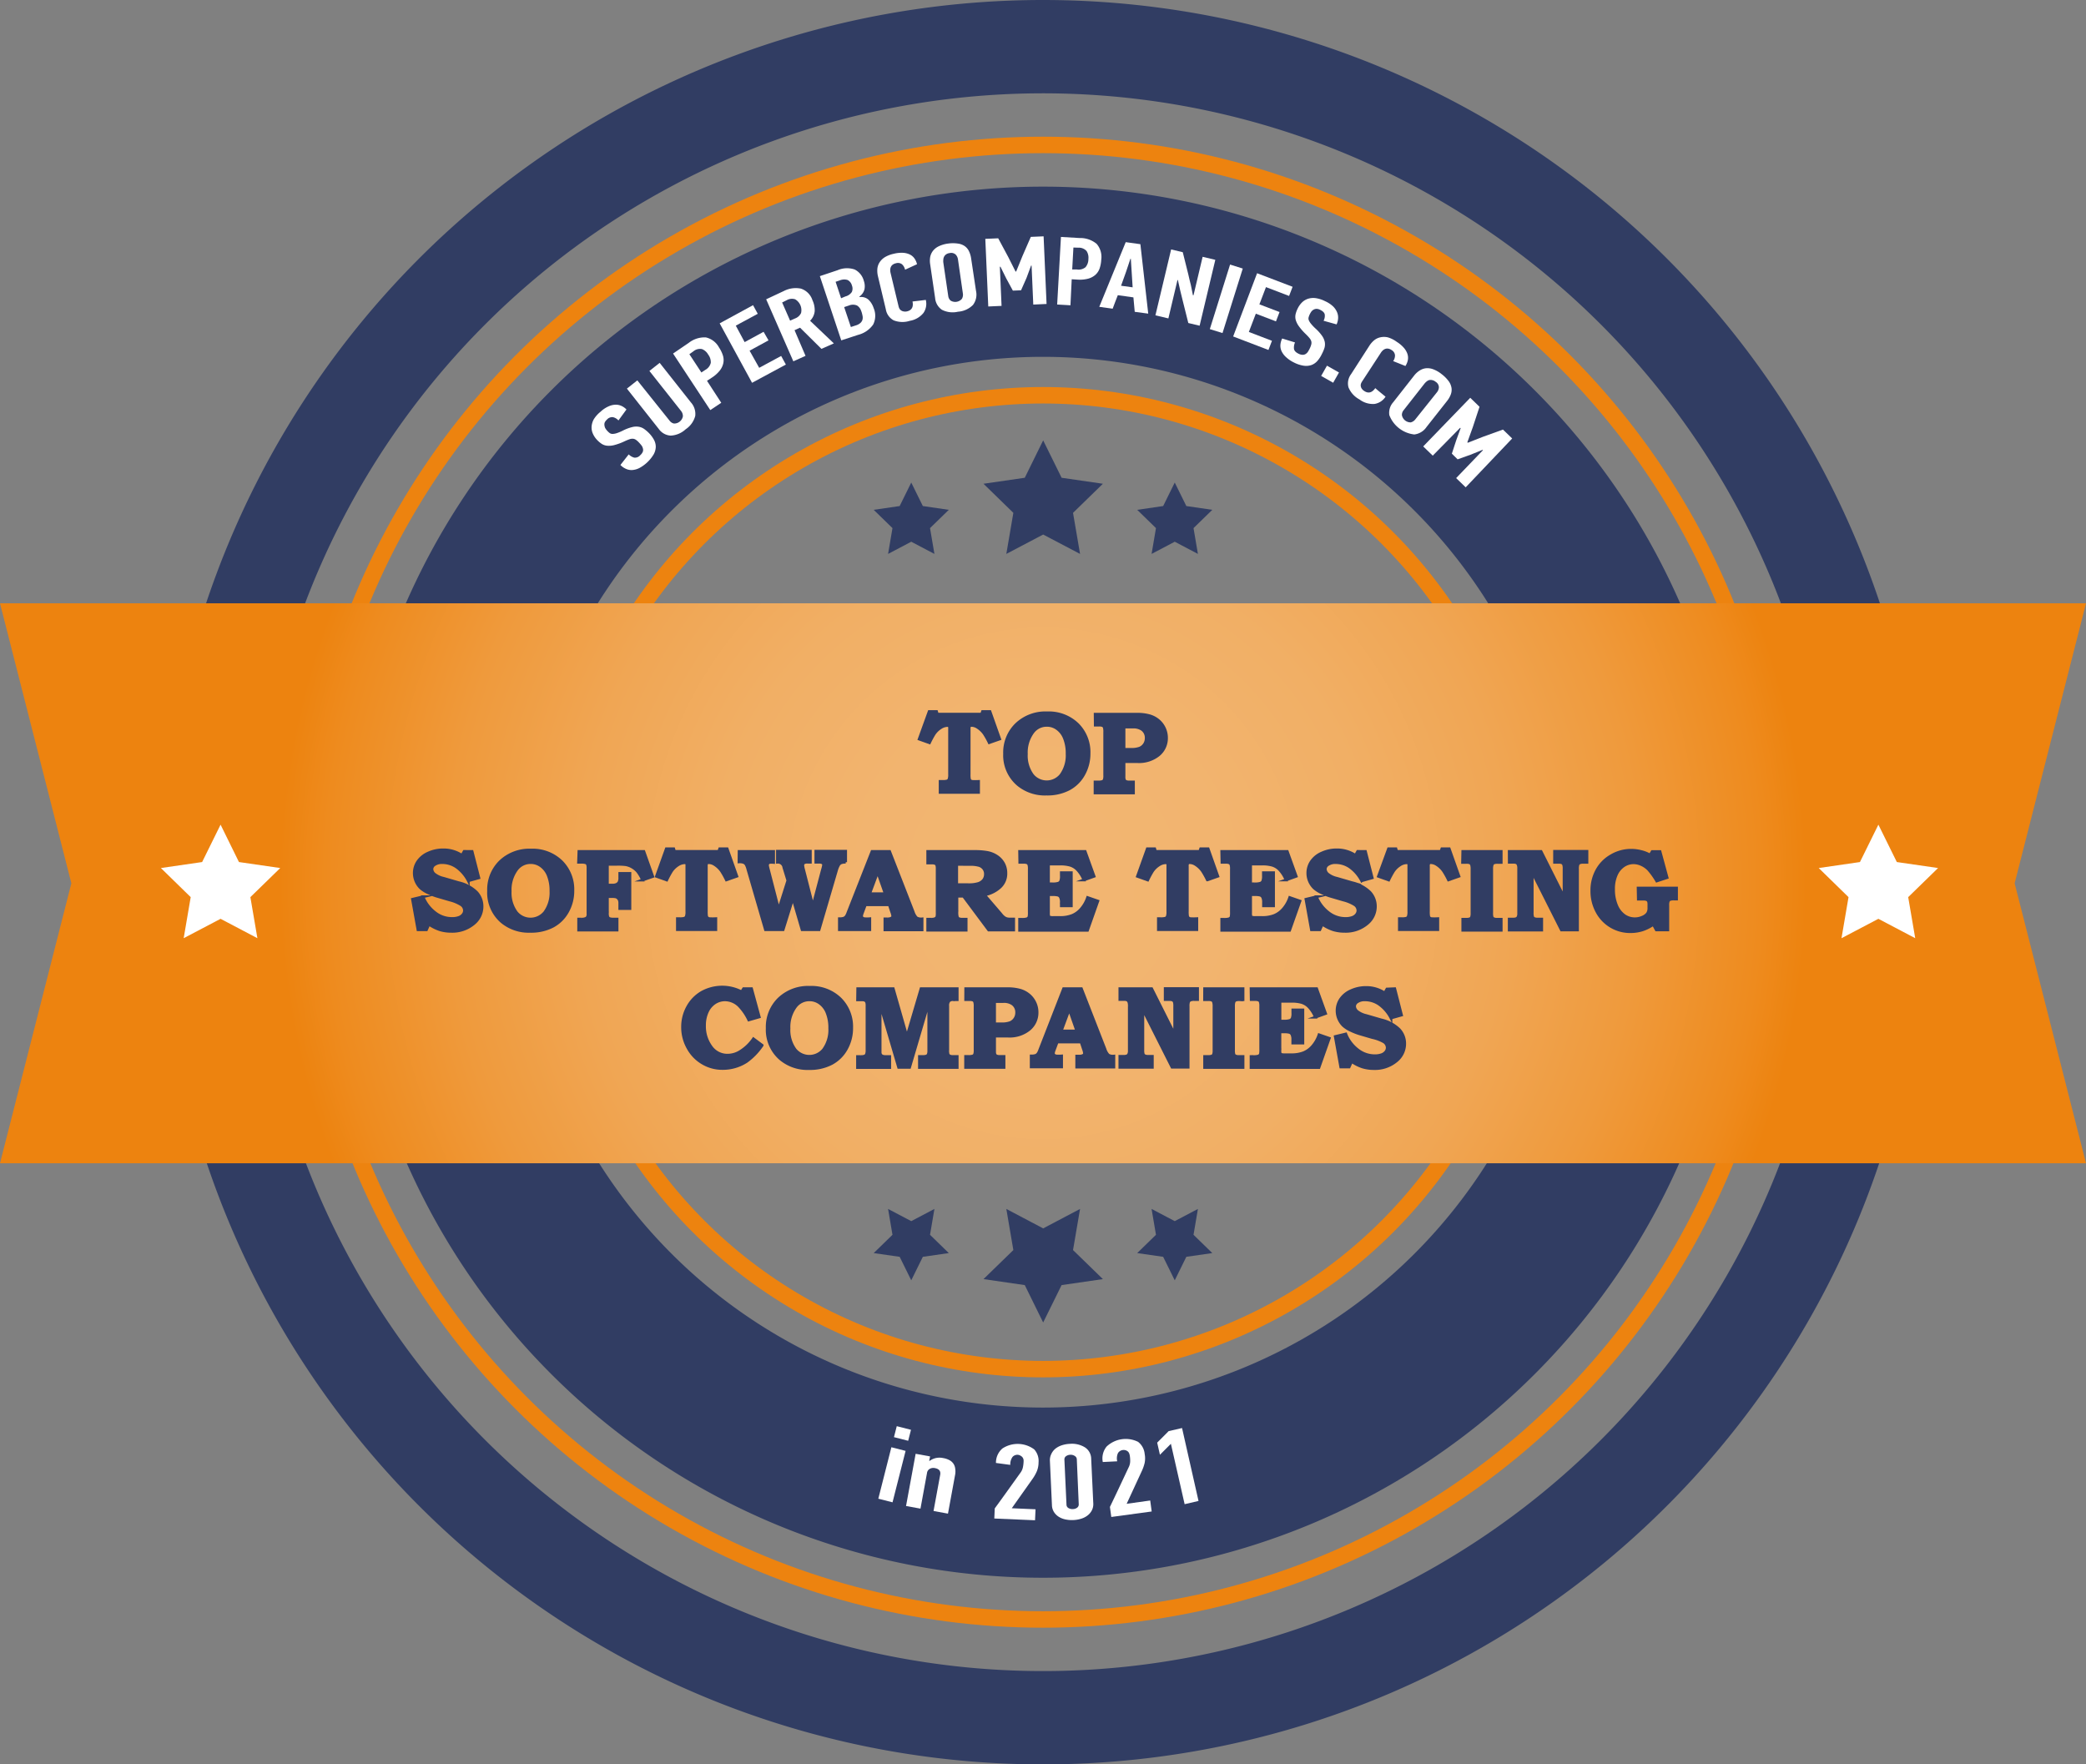 <svg xmlns="http://www.w3.org/2000/svg" xmlns:xlink="http://www.w3.org/1999/xlink" viewBox="0 0 380 321.4"><rect x="0" y="0" width="380" height="321.4" fill="#808080" stroke="none"/><defs><style>.cls-1,.cls-5{fill:#313d63;}.cls-2{fill:none;stroke:#ed830f;stroke-width:3px;}.cls-2,.cls-5{stroke-miterlimit:10;}.cls-3{fill:url(#radial-gradient);}.cls-4{fill:#fff;}.cls-5{stroke:#313d63;stroke-width:0.5px;}</style><radialGradient id="radial-gradient" cx="190" cy="160.9" r="139.11" gradientUnits="userSpaceOnUse"><stop offset="0" stop-color="#f2b672"/><stop offset="0.24" stop-color="#f2b46f"/><stop offset="0.43" stop-color="#f1af65"/><stop offset="0.61" stop-color="#f0a654"/><stop offset="0.78" stop-color="#ef9a3c"/><stop offset="0.94" stop-color="#ee8b1e"/><stop offset="1" stop-color="#ed830f"/></radialGradient></defs><title>top-testing-companies-superbcompanies</title><g id="Layer_2" data-name="Layer 2"><g id="Layer_2-2" data-name="Layer 2"><path class="cls-1" d="M190,0A160.7,160.7,0,1,0,350.7,160.7,160.7,160.7,0,0,0,190,0Zm0,304.4A143.7,143.7,0,1,1,333.7,160.7,143.7,143.7,0,0,1,190,304.4Z"/><circle class="cls-2" cx="190" cy="160.7" r="134.3"/><path class="cls-1" d="M190,34A126.7,126.7,0,1,0,316.7,160.7,126.7,126.7,0,0,0,190,34Zm0,222.4a95.7,95.7,0,1,1,95.7-95.7A95.7,95.7,0,0,1,190,256.4Z"/><circle class="cls-2" cx="190" cy="160.7" r="88.7"/><polygon class="cls-3" points="380 109.9 190 109.9 0 109.9 13 160.9 0 211.9 190 211.9 380 211.9 367 160.9 380 109.9"/><polygon class="cls-4" points="40.18 150.22 43.53 157.03 51.05 158.12 45.61 163.42 46.89 170.9 40.18 167.37 33.46 170.9 34.74 163.42 29.31 158.12 36.82 157.03 40.18 150.22"/><polygon class="cls-4" points="342.18 150.22 345.54 157.03 353.05 158.12 347.61 163.42 348.89 170.9 342.18 167.37 335.46 170.9 336.74 163.42 331.31 158.12 338.82 157.03 342.18 150.22"/><polygon class="cls-1" points="190.03 80.22 193.39 87.03 200.91 88.12 195.47 93.42 196.75 100.9 190.03 97.37 183.32 100.9 184.6 93.42 179.16 88.12 186.68 87.03 190.03 80.22"/><polygon class="cls-1" points="166 87.9 168.11 92.18 172.84 92.87 169.42 96.2 170.22 100.9 166 98.68 161.78 100.9 162.58 96.2 159.16 92.87 163.89 92.18 166 87.9"/><polygon class="cls-1" points="214 87.9 216.11 92.18 220.84 92.87 217.42 96.2 218.22 100.9 214 98.68 209.78 100.9 210.58 96.2 207.16 92.87 211.89 92.18 214 87.9"/><polygon class="cls-1" points="190.03 240.9 193.39 234.09 200.91 233 195.47 227.71 196.75 220.22 190.03 223.76 183.32 220.22 184.6 227.71 179.16 233 186.68 234.09 190.03 240.9"/><polygon class="cls-1" points="166 233.22 168.11 228.94 172.84 228.26 169.42 224.93 170.22 220.22 166 222.44 161.78 220.22 162.58 224.93 159.16 228.26 163.89 228.94 166 233.22"/><polygon class="cls-1" points="214 233.22 216.11 228.94 220.84 228.26 217.42 224.93 218.22 220.22 214 222.44 209.78 220.22 210.58 224.93 207.16 228.26 211.89 228.94 214 233.22"/></g><g id="Layer_3" data-name="Layer 3"><path class="cls-4" d="M118.26,78.93a5.41,5.41,0,0,1,.89,1.22,2.69,2.69,0,0,1,.31,1.26,3,3,0,0,1-.38,1.35,6.8,6.8,0,0,1-2.6,2.49,3.37,3.37,0,0,1-1.31.37,2.38,2.38,0,0,1-1.15-.22,3.15,3.15,0,0,1-1-.7l1.51-1.93a2.26,2.26,0,0,0,1,.59,1.27,1.27,0,0,0,1.12-.46,1.7,1.7,0,0,0,.46-.64,1,1,0,0,0,0-.59,1.4,1.4,0,0,0-.26-.54,6.63,6.63,0,0,0-.44-.51,3.51,3.51,0,0,0-.56-.5,1.13,1.13,0,0,0-.54-.2,1.62,1.62,0,0,0-.65.1q-.36.12-.9.37a10.26,10.26,0,0,1-1.84.68,3.74,3.74,0,0,1-1.33.12,2.23,2.23,0,0,1-1-.35,4.82,4.82,0,0,1-.82-.7,4,4,0,0,1-.77-1.15,2.77,2.77,0,0,1-.23-1.26,3.18,3.18,0,0,1,.39-1.34A5.41,5.41,0,0,1,109.4,75,5.16,5.16,0,0,1,110.91,74a3.23,3.23,0,0,1,1.31-.28,2.48,2.48,0,0,1,1.09.27,3,3,0,0,1,.81.6l-1.46,2a1.91,1.91,0,0,0-1-.6,1.28,1.28,0,0,0-1.12.47,1.46,1.46,0,0,0-.41.58,1.17,1.17,0,0,0,0,.55,1.22,1.22,0,0,0,.19.5,3.22,3.22,0,0,0,.33.42,3,3,0,0,0,.42.38.87.87,0,0,0,.5.15,2.5,2.5,0,0,0,.76-.13,8.16,8.16,0,0,0,1.15-.48,8,8,0,0,1,1.67-.63,3,3,0,0,1,1.22-.06,2.4,2.4,0,0,1,1,.42A6.79,6.79,0,0,1,118.26,78.93Z"/><path class="cls-4" d="M120.17,66.1l5.68,7.19a3.13,3.13,0,0,1,.8,2.47,4.18,4.18,0,0,1-1.74,2.43,4.32,4.32,0,0,1-2.74,1.16A2.86,2.86,0,0,1,120,78.13l-5.8-7.34,1.9-1.5L122,76.66a1.34,1.34,0,0,0,.77.49,1.61,1.61,0,0,0,1.63-1.31,1.51,1.51,0,0,0-.35-1l-5.75-7.27Z"/><path class="cls-4" d="M125.46,62.46a4.67,4.67,0,0,1,3.12-1,3.64,3.64,0,0,1,2.4,1.83,5.74,5.74,0,0,1,.7,1.43,2.8,2.8,0,0,1,.09,1.4,3.32,3.32,0,0,1-.64,1.37,6,6,0,0,1-1.52,1.34l-.82.54,2.6,4-2,1.33-6.78-10.3Zm.12,2.06,2.19,3.33.71-.47a2,2,0,0,0,1-1.28,2.28,2.28,0,0,0-.47-1.51,2.25,2.25,0,0,0-1.13-1,1.87,1.87,0,0,0-1.57.41Z"/><path class="cls-4" d="M137,69.73l-5.9-10.83,6.08-3.31.86,1.57-4,2.16,1.61,3,3.45-1.88L140,62l-3.45,1.88L138.3,67l4-2.16.86,1.57Z"/><path class="cls-4" d="M142.81,53a4.73,4.73,0,0,1,3.07-.43A3.26,3.26,0,0,1,148,54.68a4.28,4.28,0,0,1,.41,2,2.84,2.84,0,0,1-.84,1.75l4.33,4.12-2.26,1-3.9-3.86-1,.46,2,4.67-2.22,1-4.95-11.3Zm-.33,2.1,1.45,3.31.9-.4a1.93,1.93,0,0,0,1.1-1,2.29,2.29,0,0,0-1.08-2.49,1.91,1.91,0,0,0-1.51.15Z"/><path class="cls-4" d="M156.59,54.12a2,2,0,0,1,1.66.51,3.68,3.68,0,0,1,.9,1.49,3.56,3.56,0,0,1-.09,3A4.78,4.78,0,0,1,156.31,61l-3.06,1-3.9-11.7,3.23-1.08a4.33,4.33,0,0,1,3.11-.13,3.22,3.22,0,0,1,1.67,2.07,2.92,2.92,0,0,1,.12,1.53,2.27,2.27,0,0,1-.92,1.32ZM155.19,52a1.55,1.55,0,0,0-.79-1,2.14,2.14,0,0,0-1.46.09l-.72.24,1,3L154,54a2,2,0,0,0,1.18-.82A1.54,1.54,0,0,0,155.19,52Zm1.72,4.75a1.82,1.82,0,0,0-.79-1.1,1.9,1.9,0,0,0-1.47,0l-.87.29L155,59.57l.92-.3a2.16,2.16,0,0,0,.83-.45,1.33,1.33,0,0,0,.37-.6,1.61,1.61,0,0,0,0-.72A5.73,5.73,0,0,0,156.91,56.7Z"/><path class="cls-4" d="M162.8,46.23a5.77,5.77,0,0,1,1.66-.18,3.31,3.31,0,0,1,1.26.3,2.26,2.26,0,0,1,.86.72,3,3,0,0,1,.47,1.06l-2.18,1a1.78,1.78,0,0,0-.57-1,1.21,1.21,0,0,0-1.1-.17,1.47,1.47,0,0,0-.64.3,1.08,1.08,0,0,0-.31.45,1.39,1.39,0,0,0-.08.51,2.24,2.24,0,0,0,.06.49l1.46,6.09a1.86,1.86,0,0,0,.13.37,1,1,0,0,0,.28.34,1.11,1.11,0,0,0,.46.21,1.5,1.5,0,0,0,.67,0q1.3-.31,1-1.8l1.21-.14,1.21-.15a2.93,2.93,0,0,1-.43,2.38,4.06,4.06,0,0,1-2.48,1.43,4.38,4.38,0,0,1-2.95-.09,2.78,2.78,0,0,1-1.42-2l-1.43-6a4.33,4.33,0,0,1-.12-1.31,2.63,2.63,0,0,1,.37-1.19,3.09,3.09,0,0,1,1-1A5.24,5.24,0,0,1,162.8,46.23Z"/><path class="cls-4" d="M177.8,53a3.11,3.11,0,0,1-.55,2.54,4.23,4.23,0,0,1-2.73,1.24,4.28,4.28,0,0,1-2.95-.36,2.87,2.87,0,0,1-1.22-2.12l-.9-6.13a4,4,0,0,1,0-1.35,2.66,2.66,0,0,1,.5-1.12,3,3,0,0,1,1.06-.84,5.59,5.59,0,0,1,1.68-.49,6.26,6.26,0,0,1,1.81,0,2.8,2.8,0,0,1,1.25.47,2.42,2.42,0,0,1,.77.93,4.51,4.51,0,0,1,.39,1.32Zm-3.29-5.75a1.59,1.59,0,0,0-.41-.87A1.21,1.21,0,0,0,173,46.1a1.42,1.42,0,0,0-.67.25,1.17,1.17,0,0,0-.36.43,1.39,1.39,0,0,0-.13.52,2.5,2.5,0,0,0,0,.51l.9,6.13a1.34,1.34,0,0,0,.42.81,1.6,1.6,0,0,0,2.07-.32,1.51,1.51,0,0,0,.17-1Z"/><path class="cls-4" d="M184.51,52.94l-1.21-2.23-1.05-2.12h-.11l.31,7.13-2.42.11-.54-12.32,2.35-.1,1.84,3.43L185,49.46h.11l1.14-2.8,1.53-3.51,2.33-.1.54,12.32-2.42.11-.31-7.1h-.09L187,50.62l-1,2.26Z"/><path class="cls-4" d="M196.67,43.36a4.67,4.67,0,0,1,3.1,1.06,3.64,3.64,0,0,1,.84,2.9,5.77,5.77,0,0,1-.29,1.56,2.81,2.81,0,0,1-.76,1.17,3.34,3.34,0,0,1-1.33.71,6.07,6.07,0,0,1-2,.17l-1-.06L195,55.61l-2.42-.14.69-12.31Zm-1.13,1.73-.22,4,.85,0a2,2,0,0,0,1.58-.42,2.28,2.28,0,0,0,.52-1.49,2.24,2.24,0,0,0-.33-1.45,1.87,1.87,0,0,0-1.5-.61Z"/><path class="cls-4" d="M206.71,56.8l-.24-2.63-2.84-.4q-.24.61-.48,1.23l-.46,1.23-2.44-.34L202.66,50l2.41-5.89,2.67.37,1.43,12.65Zm-.78-9.68q-.4,1.23-.82,2.45t-.89,2.48l2.11.29L206,47.14Z"/><path class="cls-4" d="M214.5,51l-1.66,7-2.36-.56,2.86-12,2.12.5,1,4q.11.5.23,1t.25,1l.37,1.84h.11l1.66-7,2.31.55-2.86,12-2.06-.49-1-4L215,52.92q-.22-.95-.43-1.91Z"/><path class="cls-4" d="M220.39,59.95l3.69-11.76,2.31.73L222.7,60.67Z"/><path class="cls-4" d="M224.64,61.29,229,49.77l6.47,2.47-.64,1.67-4.21-1.61-1.2,3.14,3.67,1.4-.65,1.7-3.67-1.4-1.27,3.33,4.21,1.61-.64,1.67Z"/><path class="cls-4" d="M240.8,64.49a5.42,5.42,0,0,1-.82,1.26,2.68,2.68,0,0,1-1.07.74,3,3,0,0,1-1.4.13,5.81,5.81,0,0,1-1.78-.58,5.88,5.88,0,0,1-1.47-1,3.38,3.38,0,0,1-.81-1.09,2.38,2.38,0,0,1-.2-1.15,3.18,3.18,0,0,1,.32-1.14l2.34.72a2.26,2.26,0,0,0-.19,1.16q.07.52.83.89a1.69,1.69,0,0,0,.77.2,1,1,0,0,0,.56-.17,1.41,1.41,0,0,0,.41-.43,6.46,6.46,0,0,0,.32-.59,3.45,3.45,0,0,0,.26-.7,1.14,1.14,0,0,0,0-.58,1.62,1.62,0,0,0-.32-.57q-.24-.3-.66-.71a10.18,10.18,0,0,1-1.29-1.47,3.71,3.71,0,0,1-.58-1.2,2.22,2.22,0,0,1,0-1,4.79,4.79,0,0,1,.37-1,4,4,0,0,1,.8-1.13,2.77,2.77,0,0,1,1.1-.66,3.19,3.19,0,0,1,1.39-.11,5.45,5.45,0,0,1,1.68.54,5.17,5.17,0,0,1,1.52,1,3.22,3.22,0,0,1,.73,1.13,2.47,2.47,0,0,1,.14,1.11,3,3,0,0,1-.27,1l-2.37-.66a1.92,1.92,0,0,0,.22-1.11q-.07-.51-.84-.88a1.45,1.45,0,0,0-.69-.18,1.18,1.18,0,0,0-.53.16,1.26,1.26,0,0,0-.4.36,3.26,3.26,0,0,0-.27.46,3.09,3.09,0,0,0-.2.52.86.86,0,0,0,0,.52,2.48,2.48,0,0,0,.39.66,8,8,0,0,0,.86.91,8,8,0,0,1,1.19,1.33,3,3,0,0,1,.49,1.12,2.38,2.38,0,0,1-.05,1.06A6.82,6.82,0,0,1,240.8,64.49Z"/><path class="cls-4" d="M240.67,68.48l1.06-1.87,2.19,1.24-1.06,1.87Z"/><path class="cls-4" d="M254.46,62.28a5.74,5.74,0,0,1,1.28,1.08,3.32,3.32,0,0,1,.65,1.12,2.26,2.26,0,0,1,.07,1.12,3,3,0,0,1-.44,1.07l-2.23-.89a1.77,1.77,0,0,0,.33-1.1,1.22,1.22,0,0,0-.63-.92,1.46,1.46,0,0,0-.66-.26,1.08,1.08,0,0,0-.54.08,1.41,1.41,0,0,0-.43.29,2.31,2.31,0,0,0-.31.38l-3.43,5.25a1.93,1.93,0,0,0-.18.35,1,1,0,0,0-.06.44,1.11,1.11,0,0,0,.17.48,1.51,1.51,0,0,0,.48.46q1.12.73,2-.53.46.41.93.79l.94.77a2.93,2.93,0,0,1-2,1.32,4.06,4.06,0,0,1-2.75-.82,4.37,4.37,0,0,1-2-2.2,2.78,2.78,0,0,1,.46-2.39L249.44,63a4.36,4.36,0,0,1,.87-1,2.64,2.64,0,0,1,1.12-.55,3.09,3.09,0,0,1,1.38,0A5.22,5.22,0,0,1,254.46,62.28Z"/><path class="cls-4" d="M259.86,77.79a3.11,3.11,0,0,1-2.23,1.35,5.53,5.53,0,0,1-4.54-3.52,2.87,2.87,0,0,1,.7-2.34l3.83-4.88a4,4,0,0,1,1-.91,2.65,2.65,0,0,1,1.16-.41,3,3,0,0,1,1.34.2,5.56,5.56,0,0,1,1.51.88,6.28,6.28,0,0,1,1.28,1.29,2.8,2.8,0,0,1,.51,1.23,2.43,2.43,0,0,1-.14,1.19,4.53,4.53,0,0,1-.69,1.19Zm1.91-6.34a1.59,1.59,0,0,0,.35-.9,1.21,1.21,0,0,0-.59-1,1.42,1.42,0,0,0-.64-.31,1.16,1.16,0,0,0-.56,0,1.39,1.39,0,0,0-.47.27,2.54,2.54,0,0,0-.36.36l-3.83,4.88a1.34,1.34,0,0,0-.29.86A1.61,1.61,0,0,0,257,76.94a1.52,1.52,0,0,0,.84-.57Z"/><path class="cls-4" d="M264.48,82.64l.79-2.42.81-2.22-.08-.08L261,83l-1.74-1.68,8.57-8.86,1.69,1.64-1.22,3.7-1,2.77.08.08,2.81-1.1,3.6-1.3,1.68,1.62L267,88.77l-1.74-1.68L270.15,82l-.06-.06-2.23.9-2.33.83Z"/><path class="cls-4" d="M160,273l2.38-9.37,2.59.66-2.38,9.37Zm2.85-11.21.51-2,2.59.66-.51,2Z"/><path class="cls-4" d="M169.27,266.1l.1,0a3,3,0,0,1,1.1-.5,3.11,3.11,0,0,1,1.34,0,3.66,3.66,0,0,1,1.2.41,2,2,0,0,1,.71.67,2.06,2.06,0,0,1,.29.86,3.36,3.36,0,0,1,0,1l-1.32,7.18-2.63-.48,1.21-6.58q.19-1-.91-1.22a1.34,1.34,0,0,0-1,.13,1,1,0,0,0-.49.75l-1.19,6.49-2.63-.48,1.75-9.51,2.63.48Z"/><path class="cls-4" d="M185.38,265a1.2,1.2,0,0,0-.93.39,2.32,2.32,0,0,0-.41,1.45l-2.61-.35a3.41,3.41,0,0,1,1.18-2.64,5.06,5.06,0,0,1,5.79.17,3.13,3.13,0,0,1,.79,2.38,4.31,4.31,0,0,1-.31,1.6,7.68,7.68,0,0,1-.84,1.47l-3.73,5.27,4.33.19-.09,2-7.42-.32.08-1.84q1.19-1.62,2.33-3.22l2.31-3.22a2.6,2.6,0,0,0,.48-1,6.19,6.19,0,0,0,.13-1,2.33,2.33,0,0,0,0-.39,1,1,0,0,0-.14-.4,1,1,0,0,0-.33-.32A1.19,1.19,0,0,0,185.38,265Z"/><path class="cls-4" d="M199.16,273.84a2.49,2.49,0,0,1-.24,1.24,2.79,2.79,0,0,1-.77.95,3.62,3.62,0,0,1-1.17.61,5.56,5.56,0,0,1-1.44.25,5.63,5.63,0,0,1-1.49-.12,3.62,3.62,0,0,1-1.22-.5,2.79,2.79,0,0,1-.85-.87,2.47,2.47,0,0,1-.35-1.21l-.37-8.05a2.53,2.53,0,0,1,.24-1.25,2.75,2.75,0,0,1,.76-1,3.75,3.75,0,0,1,1.17-.62,5.39,5.39,0,0,1,1.47-.26,4.48,4.48,0,0,1,2.74.64,2.51,2.51,0,0,1,1.14,2.1Zm-3-8a.72.72,0,0,0-.34-.6A1.29,1.29,0,0,0,195,265a1.38,1.38,0,0,0-.81.26.71.71,0,0,0-.29.63l.38,8.21a.71.71,0,0,0,.35.6,1.39,1.39,0,0,0,.83.19,1.29,1.29,0,0,0,.77-.26.72.72,0,0,0,.28-.63Z"/><path class="cls-4" d="M204.51,264.14a1.2,1.2,0,0,0-.85.55,2.33,2.33,0,0,0-.14,1.5l-2.63.13a3.42,3.42,0,0,1,.69-2.81,5.06,5.06,0,0,1,5.73-.87,3.12,3.12,0,0,1,1.21,2.2,4.28,4.28,0,0,1,0,1.63,7.74,7.74,0,0,1-.57,1.6l-2.71,5.86,4.29-.6.27,2-7.36,1-.25-1.83q.87-1.8,1.71-3.59l1.69-3.59a2.6,2.6,0,0,0,.29-1.06,6.16,6.16,0,0,0-.06-1.05,2.34,2.34,0,0,0-.09-.38,1,1,0,0,0-.21-.37,1.06,1.06,0,0,0-.38-.25A1.2,1.2,0,0,0,204.51,264.14Z"/><path class="cls-4" d="M215.8,274l-2.5-11-2,2-.5-2.21,2.09-2.1,2.44-.56,3,13.28Z"/></g><g id="Layer_4" data-name="Layer 4"><path class="cls-5" d="M169.26,129.61h1.35l.14.48h8.06l.17-.48h1.36l1.77,5-1.91.67a14.58,14.58,0,0,0-.91-1.63,4.34,4.34,0,0,0-1.25-1.18,2,2,0,0,0-1.06-.33.41.41,0,0,0-.34.12,1,1,0,0,0-.09.54V141a4.55,4.55,0,0,0,.05.91.57.57,0,0,0,.17.29.68.68,0,0,0,.34.14,10.37,10.37,0,0,0,1.15,0v2h-7v-2h.42a2.77,2.77,0,0,0,.9-.09.59.59,0,0,0,.3-.31,2.59,2.59,0,0,0,.1-.92V132.7a.78.78,0,0,0-.08-.45.47.47,0,0,0-.35-.09,2.34,2.34,0,0,0-1.19.4,4,4,0,0,0-1.17,1.13,17.17,17.17,0,0,0-.87,1.61l-1.88-.67Z"/><path class="cls-5" d="M190.77,129.85a7.52,7.52,0,0,1,5.51,2.07,7.14,7.14,0,0,1,2.11,5.32,7.69,7.69,0,0,1-1,3.88,6.64,6.64,0,0,1-2.66,2.61,8.5,8.5,0,0,1-4.1.92,7.66,7.66,0,0,1-5.19-1.74,7,7,0,0,1-2.44-5.62,7.14,7.14,0,0,1,2.14-5.35A7.68,7.68,0,0,1,190.77,129.85Zm0,2.28a3.13,3.13,0,0,0-2.59,1.22,6.23,6.23,0,0,0-1.21,4,6,6,0,0,0,1.13,3.85,3.34,3.34,0,0,0,5.15,0,6.08,6.08,0,0,0,1.14-3.87,7.41,7.41,0,0,0-.49-2.86,3.85,3.85,0,0,0-1.32-1.73A3.11,3.11,0,0,0,190.81,132.13Z"/><path class="cls-5" d="M199.5,130.1h7.56a8.23,8.23,0,0,1,2.39.29,4.42,4.42,0,0,1,1.63.89,4.13,4.13,0,0,1,1.42,3.14,3.94,3.94,0,0,1-1.41,3.08,5.69,5.69,0,0,1-3.89,1.24h-2.44v2.68a1.66,1.66,0,0,0,.07.64.58.58,0,0,0,.28.29,1.59,1.59,0,0,0,.64.09h.73v2h-7v-2H200a2.47,2.47,0,0,0,.85-.09.58.58,0,0,0,.3-.29,2.32,2.32,0,0,0,.09-.83v-7.86a2.84,2.84,0,0,0-.08-.87.58.58,0,0,0-.26-.31,1.63,1.63,0,0,0-.69-.1h-.69Zm5.26,2.34v4.06H206a4.32,4.32,0,0,0,1.64-.23,1.92,1.92,0,0,0,.84-.71,2,2,0,0,0,.32-1.13,1.85,1.85,0,0,0-.76-1.56,2.73,2.73,0,0,0-1.67-.43Z"/><path class="cls-5" d="M86,155.1l1.23,4.8-1.92.54a7,7,0,0,0-2.16-2.51,4.58,4.58,0,0,0-2.57-.8,2.36,2.36,0,0,0-1.39.36,1,1,0,0,0-.51.8,1.27,1.27,0,0,0,.46.93,4.08,4.08,0,0,0,1.66.77l2.75.8a6.86,6.86,0,0,1,3.26,1.74,3.75,3.75,0,0,1,1,2.56,4,4,0,0,1-1.48,3.14,6.08,6.08,0,0,1-4.1,1.42,7.13,7.13,0,0,1-2.09-.29,7.76,7.76,0,0,1-2-1l-.45,1H76.14l-1-5.55,1.92-.46a6.73,6.73,0,0,0,2.11,2.83,4.94,4.94,0,0,0,3.14,1.13,3.59,3.59,0,0,0,1.28-.19,1.64,1.64,0,0,0,.76-.54,1.2,1.2,0,0,0,.26-.72,1.29,1.29,0,0,0-.6-1.06,7.19,7.19,0,0,0-2.11-.87l-2.39-.7a10.87,10.87,0,0,1-1.47-.58,5.45,5.45,0,0,1-1.42-.89,3.82,3.82,0,0,1-1.15-2.71,3.73,3.73,0,0,1,.63-2.1,4.46,4.46,0,0,1,1.9-1.55,6.51,6.51,0,0,1,2.8-.59,6.06,6.06,0,0,1,3.35,1l.4-.72Z"/><path class="cls-5" d="M96.74,154.85a7.52,7.52,0,0,1,5.51,2.07,7.14,7.14,0,0,1,2.11,5.32,7.69,7.69,0,0,1-1,3.88,6.65,6.65,0,0,1-2.66,2.61,8.5,8.5,0,0,1-4.1.92,7.66,7.66,0,0,1-5.19-1.74A7,7,0,0,1,89,162.28a7.14,7.14,0,0,1,2.14-5.35A7.68,7.68,0,0,1,96.74,154.85Zm0,2.28a3.13,3.13,0,0,0-2.59,1.22,6.23,6.23,0,0,0-1.21,4,6,6,0,0,0,1.13,3.85,3.34,3.34,0,0,0,5.15,0,6.07,6.07,0,0,0,1.14-3.87,7.41,7.41,0,0,0-.49-2.86,3.86,3.86,0,0,0-1.32-1.73A3.11,3.11,0,0,0,96.78,157.13Z"/><path class="cls-5" d="M105.46,155.1h11.83l1.62,4.56-1.86.65a7.18,7.18,0,0,0-.86-1.5,3.69,3.69,0,0,0-1-.85,3.51,3.51,0,0,0-1.22-.45,11.3,11.3,0,0,0-1.56-.07h-1.76v3.79h.9a1.74,1.74,0,0,0,.8-.15,1,1,0,0,0,.42-.4,1.91,1.91,0,0,0,.13-.82v-.76h1.85v6.4h-1.85v-.92a1.71,1.71,0,0,0-.07-.58,1,1,0,0,0-.26-.4.92.92,0,0,0-.37-.22,3.17,3.17,0,0,0-.76-.06h-.79v3a1.94,1.94,0,0,0,.09.73.59.59,0,0,0,.3.28,2.22,2.22,0,0,0,.79.09h.58v2h-7v-2h.46a1.75,1.75,0,0,0,1-.2,1,1,0,0,0,.24-.81v-8.22a1.93,1.93,0,0,0-.09-.75.58.58,0,0,0-.31-.28,2.57,2.57,0,0,0-.86-.09h-.46Z"/><path class="cls-5" d="M121.38,154.61h1.35l.14.48h8.06l.17-.48h1.36l1.77,5-1.91.67a14.53,14.53,0,0,0-.91-1.63,4.34,4.34,0,0,0-1.25-1.18,2,2,0,0,0-1.06-.33.41.41,0,0,0-.34.12,1,1,0,0,0-.09.54V166a4.7,4.7,0,0,0,.05.91.6.6,0,0,0,.18.29.68.68,0,0,0,.34.14,10.39,10.39,0,0,0,1.16,0v2h-7v-2h.42a2.77,2.77,0,0,0,.9-.09.6.6,0,0,0,.3-.31,2.6,2.6,0,0,0,.1-.92V157.7a.78.78,0,0,0-.08-.45.47.47,0,0,0-.35-.09,2.34,2.34,0,0,0-1.19.4,4,4,0,0,0-1.17,1.13,17.59,17.59,0,0,0-.87,1.61l-1.88-.67Z"/><path class="cls-5" d="M134.64,155.1h6.29v2a4,4,0,0,0-.75,0,.49.49,0,0,0-.26.18.49.49,0,0,0-.11.31,3.61,3.61,0,0,0,.13.67l1.91,7.4,1.67-5.27-.65-2.13a2,2,0,0,1-.08-.26,1.08,1.08,0,0,0-1.17-.94v-2h6v2h-.48a1.21,1.21,0,0,0-.68.12.54.54,0,0,0-.22.44,4.12,4.12,0,0,0,.15.79l1.69,6.61,1.75-6.61a5.66,5.66,0,0,0,.2-.85.43.43,0,0,0-.19-.37,1.33,1.33,0,0,0-.7-.13h-.52v-2h5.43v2a2.13,2.13,0,0,0-.84.12,1,1,0,0,0-.42.36,4.29,4.29,0,0,0-.41,1l-3.17,10.81h-3.1l-1.67-5.72-1.78,5.72h-3.22l-3.2-11a3.46,3.46,0,0,0-.36-.93,1,1,0,0,0-.42-.32,2.21,2.21,0,0,0-.84-.1Z"/><path class="cls-5" d="M158.85,155.1h3.21l4.29,11a2.76,2.76,0,0,0,.62,1.09,1.71,1.71,0,0,0,1,.19v2h-6.77v-2h.41a1.52,1.52,0,0,0,.79-.15.43.43,0,0,0,.23-.36,3.07,3.07,0,0,0-.2-.76l-.43-1.3h-4.35l-.54,1.45a2.42,2.42,0,0,0-.16.6.44.44,0,0,0,.12.3.71.71,0,0,0,.38.19,6.23,6.23,0,0,0,1,0v2h-5.54v-2a2.4,2.4,0,0,0,.78-.09,1,1,0,0,0,.41-.28,2.56,2.56,0,0,0,.35-.69Zm-.43,7.7h2.84l-1.38-3.93Z"/><path class="cls-5" d="M169,155.1h8.83a12.45,12.45,0,0,1,1.86.15,4.63,4.63,0,0,1,1.83.68,3.74,3.74,0,0,1,1.27,1.32,3.61,3.61,0,0,1,.45,1.8,3.33,3.33,0,0,1-1.16,2.64,5.8,5.8,0,0,1-2.75,1.32l2.94,3.42.12.15a3,3,0,0,0,.52.52,1.62,1.62,0,0,0,.47.24,2.34,2.34,0,0,0,.66.07h.62v2H180.1l-4.59-6.16h-1.19v2.85a3.19,3.19,0,0,0,.08.94.57.57,0,0,0,.26.3,1.75,1.75,0,0,0,.72.1H176v2h-7v-2h.64a1.7,1.7,0,0,0,.72-.11.69.69,0,0,0,.31-.32,3.09,3.09,0,0,0,.05-.77v-8a2.08,2.08,0,0,0-.08-.67.42.42,0,0,0-.25-.26,1.35,1.35,0,0,0-.57-.11H169Zm5.28,2.35v3.7h2.12a5.69,5.69,0,0,0,1.87-.23,2,2,0,0,0,.93-.66,1.74,1.74,0,0,0,.31-1,1.61,1.61,0,0,0-.29-1,1.7,1.7,0,0,0-.83-.6,5.66,5.66,0,0,0-1.76-.19Z"/><path class="cls-5" d="M185.74,155.1h11.94l1.63,4.52-1.86.67a6.11,6.11,0,0,0-1.1-1.78,3.07,3.07,0,0,0-1.39-.9,6.45,6.45,0,0,0-1.78-.22H191V161h.72a3.29,3.29,0,0,0,1.09-.12.75.75,0,0,0,.41-.37,2.64,2.64,0,0,0,.12-1v-.54h1.82V165h-1.82v-.62a2.12,2.12,0,0,0-.15-.92.78.78,0,0,0-.41-.39,3.84,3.84,0,0,0-1.14-.1H191v3.29a2.2,2.2,0,0,0,.05.64.35.35,0,0,0,.2.17,2.07,2.07,0,0,0,.64.06h1.2a5.88,5.88,0,0,0,2.27-.39,4.33,4.33,0,0,0,1.65-1.25,6.1,6.1,0,0,0,1.11-2l1.87.65-1.88,5.32H185.74v-2h.36a3,3,0,0,0,1-.1.62.62,0,0,0,.35-.36,4,4,0,0,0,.05-.87V158.3a2.49,2.49,0,0,0-.09-.83.6.6,0,0,0-.27-.29,1.79,1.79,0,0,0-.73-.1h-.64Z"/><path class="cls-5" d="M209,154.61h1.35l.14.48h8.06l.17-.48h1.36l1.77,5-1.91.67a14.53,14.53,0,0,0-.91-1.63,4.34,4.34,0,0,0-1.25-1.18,2,2,0,0,0-1.06-.33.41.41,0,0,0-.34.12,1,1,0,0,0-.09.54V166a4.7,4.7,0,0,0,.05.91.6.6,0,0,0,.18.29.68.68,0,0,0,.34.14,10.39,10.39,0,0,0,1.16,0v2h-7v-2h.42a2.77,2.77,0,0,0,.9-.09.6.6,0,0,0,.3-.31,2.6,2.6,0,0,0,.1-.92V157.7a.78.78,0,0,0-.08-.45.47.47,0,0,0-.35-.09,2.34,2.34,0,0,0-1.19.4,4,4,0,0,0-1.17,1.13,17.59,17.59,0,0,0-.87,1.61l-1.88-.67Z"/><path class="cls-5" d="M222.56,155.1H234.5l1.63,4.52-1.86.67a6.11,6.11,0,0,0-1.1-1.78,3.06,3.06,0,0,0-1.39-.9,6.44,6.44,0,0,0-1.78-.22h-2.18V161h.72a3.3,3.3,0,0,0,1.09-.12.75.75,0,0,0,.4-.37,2.64,2.64,0,0,0,.12-1v-.54H232V165h-1.83v-.62a2.12,2.12,0,0,0-.15-.92.79.79,0,0,0-.41-.39,3.84,3.84,0,0,0-1.14-.1h-.65v3.29a2.24,2.24,0,0,0,.05.64.36.36,0,0,0,.2.17,2.06,2.06,0,0,0,.64.06h1.2a5.87,5.87,0,0,0,2.27-.39,4.33,4.33,0,0,0,1.65-1.25,6.1,6.1,0,0,0,1.11-2l1.87.65-1.88,5.32H222.56v-2h.36a2.94,2.94,0,0,0,1-.1.62.62,0,0,0,.35-.36,4.05,4.05,0,0,0,.05-.87V158.3a2.45,2.45,0,0,0-.09-.83.6.6,0,0,0-.27-.29,1.79,1.79,0,0,0-.73-.1h-.63Z"/><path class="cls-5" d="M248.74,155.1l1.23,4.8-1.92.54a7,7,0,0,0-2.16-2.51,4.58,4.58,0,0,0-2.57-.8,2.36,2.36,0,0,0-1.39.36,1,1,0,0,0-.51.8,1.27,1.27,0,0,0,.46.93,4.08,4.08,0,0,0,1.66.77l2.75.8a6.85,6.85,0,0,1,3.26,1.74,3.76,3.76,0,0,1,1,2.56,4,4,0,0,1-1.48,3.14,6.08,6.08,0,0,1-4.1,1.42,7.12,7.12,0,0,1-2.09-.29,7.77,7.77,0,0,1-2-1l-.45,1h-1.53l-1-5.55,1.92-.46a6.73,6.73,0,0,0,2.11,2.83,5,5,0,0,0,3.14,1.13,3.59,3.59,0,0,0,1.28-.19,1.65,1.65,0,0,0,.76-.54,1.2,1.2,0,0,0,.26-.72,1.29,1.29,0,0,0-.59-1.06,7.2,7.2,0,0,0-2.11-.87l-2.39-.7a10.91,10.91,0,0,1-1.47-.58,5.42,5.42,0,0,1-1.42-.89,3.81,3.81,0,0,1-1.15-2.71,3.74,3.74,0,0,1,.63-2.1,4.46,4.46,0,0,1,1.9-1.55,6.51,6.51,0,0,1,2.8-.59,6.06,6.06,0,0,1,3.35,1l.4-.72Z"/><path class="cls-5" d="M252.94,154.61h1.35l.14.48h8.06l.17-.48H264l1.77,5-1.91.67a14.58,14.58,0,0,0-.91-1.63,4.34,4.34,0,0,0-1.25-1.18,2,2,0,0,0-1.06-.33.41.41,0,0,0-.34.12,1,1,0,0,0-.09.54V166a4.55,4.55,0,0,0,.05.91.57.57,0,0,0,.17.29.68.68,0,0,0,.34.14,10.37,10.37,0,0,0,1.15,0v2h-7v-2h.42a2.77,2.77,0,0,0,.9-.09.59.59,0,0,0,.3-.31,2.59,2.59,0,0,0,.1-.92V157.7a.78.78,0,0,0-.08-.45.47.47,0,0,0-.35-.09,2.34,2.34,0,0,0-1.19.4,4,4,0,0,0-1.17,1.13,17.17,17.17,0,0,0-.87,1.61l-1.88-.67Z"/><path class="cls-5" d="M266.47,155.1h7v2h-.64a1.78,1.78,0,0,0-.73.1.59.59,0,0,0-.27.31,2.46,2.46,0,0,0-.09.8v7.92a2.87,2.87,0,0,0,.07.83.47.47,0,0,0,.25.27,1.33,1.33,0,0,0,.65.12h.76v2h-7v-2H267a2.25,2.25,0,0,0,.79-.09.55.55,0,0,0,.27-.28,2.1,2.1,0,0,0,.09-.75v-7.95a2.75,2.75,0,0,0-.09-.88.64.64,0,0,0-.29-.32,1.79,1.79,0,0,0-.7-.08h-.64Z"/><path class="cls-5" d="M274.93,155.1h5.8l4.19,8.35v-5.11a2.77,2.77,0,0,0-.07-.82.67.67,0,0,0-.28-.34,1.57,1.57,0,0,0-.68-.1h-.7v-2h5.9v2h-.65a1.56,1.56,0,0,0-.7.11.62.62,0,0,0-.29.31,2.67,2.67,0,0,0-.08.84V169.4h-2.94l-5.31-10.54v7.37a2.58,2.58,0,0,0,.08.81.57.57,0,0,0,.28.28,1.63,1.63,0,0,0,.69.1h.68v2h-5.92v-2h.61a1.86,1.86,0,0,0,.7-.09.64.64,0,0,0,.3-.3,1.44,1.44,0,0,0,.11-.65v-8.2a1.76,1.76,0,0,0-.1-.69.67.67,0,0,0-.27-.32,1.27,1.27,0,0,0-.58-.1h-.76Z"/><path class="cls-5" d="M298.41,161.77h7v2h-.52a1.81,1.81,0,0,0-.7.09.58.58,0,0,0-.28.29,2.07,2.07,0,0,0-.09.76v4.48h-2.1l-.54-1a7.76,7.76,0,0,1-2,1,7.29,7.29,0,0,1-2.15.32,6.83,6.83,0,0,1-6.11-3.62,7.85,7.85,0,0,1-.94-3.83,7.58,7.58,0,0,1,.93-3.76,6.8,6.8,0,0,1,2.59-2.62,7.12,7.12,0,0,1,3.61-1,7.55,7.55,0,0,1,1.88.24,6,6,0,0,1,1.6.64l.38-.64h1.43l1.29,4.74-1.89.62a13.13,13.13,0,0,0-1.52-2.12,4.15,4.15,0,0,0-1.28-.88,3.5,3.5,0,0,0-1.41-.32,3.22,3.22,0,0,0-1.82.56,3.81,3.81,0,0,0-1.34,1.65,6.3,6.3,0,0,0-.49,2.62,7.35,7.35,0,0,0,.54,2.93,4.19,4.19,0,0,0,1.41,1.84,3.32,3.32,0,0,0,1.92.6,3.38,3.38,0,0,0,1.4-.3,2.1,2.1,0,0,0,.91-.67,1.77,1.77,0,0,0,.25-1v-.52a2,2,0,0,0-.07-.69.69.69,0,0,0-.3-.3,2,2,0,0,0-.74-.09h-.81Z"/><path class="cls-5" d="M135.45,180.1h1.46l1.4,5.14-1.91.55a9.62,9.62,0,0,0-1.79-2.6,3.71,3.71,0,0,0-2.53-1.06,3.39,3.39,0,0,0-1.86.55,3.78,3.78,0,0,0-1.37,1.63,5.87,5.87,0,0,0-.51,2.52,6.25,6.25,0,0,0,1.16,3.79,3.61,3.61,0,0,0,3.05,1.59,4.31,4.31,0,0,0,2.31-.69,8.06,8.06,0,0,0,2.39-2.29l1.59,1.18a11.82,11.82,0,0,1-2.83,2.94,7.93,7.93,0,0,1-4.41,1.28,7,7,0,0,1-3.65-1,7.11,7.11,0,0,1-2.61-2.71,7.67,7.67,0,0,1-1-3.8,7.49,7.49,0,0,1,.95-3.74,6.84,6.84,0,0,1,2.58-2.63,7.67,7.67,0,0,1,7.22-.08Z"/><path class="cls-5" d="M147.53,179.85a7.52,7.52,0,0,1,5.51,2.07,7.14,7.14,0,0,1,2.11,5.32,7.69,7.69,0,0,1-1,3.88,6.65,6.65,0,0,1-2.66,2.61,8.49,8.49,0,0,1-4.1.92,7.66,7.66,0,0,1-5.19-1.74,7,7,0,0,1-2.44-5.62,7.14,7.14,0,0,1,2.14-5.35A7.68,7.68,0,0,1,147.53,179.85Zm0,2.28a3.13,3.13,0,0,0-2.59,1.22,6.23,6.23,0,0,0-1.21,4,6,6,0,0,0,1.13,3.85,3.34,3.34,0,0,0,5.15,0,6.08,6.08,0,0,0,1.14-3.87,7.41,7.41,0,0,0-.49-2.86,3.84,3.84,0,0,0-1.32-1.73A3.1,3.1,0,0,0,147.57,182.13Z"/><path class="cls-5" d="M156.25,180.1h6.47l2.49,8.71,2.57-8.71h6.59v2h-.71a1,1,0,0,0-.79.24,1.37,1.37,0,0,0-.22.91v8.12a2.11,2.11,0,0,0,.06.67.57.57,0,0,0,.26.29,1.24,1.24,0,0,0,.59.12h.81v2h-6.88v-2H168a2.22,2.22,0,0,0,.79-.09.61.61,0,0,0,.3-.28,1.73,1.73,0,0,0,.1-.7v-8.8l-3.49,11.85h-2l-3.37-11.47v8.7a.83.83,0,0,0,.11.46.67.67,0,0,0,.31.25,1.71,1.71,0,0,0,.64.09h.69v2h-5.87v-2h.58a2,2,0,0,0,.75-.1.63.63,0,0,0,.3-.31,2.09,2.09,0,0,0,.1-.77v-8a2.21,2.21,0,0,0-.07-.72.64.64,0,0,0-.28-.33,1.27,1.27,0,0,0-.59-.1h-.78Z"/><path class="cls-5" d="M175.92,180.1h7.56a8.23,8.23,0,0,1,2.39.29,4.43,4.43,0,0,1,1.63.89,4.08,4.08,0,0,1,1.05,1.41,4.12,4.12,0,0,1,.37,1.73,3.94,3.94,0,0,1-1.41,3.08,5.69,5.69,0,0,1-3.89,1.24h-2.44v2.68a1.69,1.69,0,0,0,.07.64.59.59,0,0,0,.28.29,1.59,1.59,0,0,0,.64.09h.73v2h-7v-2h.49a2.47,2.47,0,0,0,.85-.09.58.58,0,0,0,.3-.29,2.35,2.35,0,0,0,.09-.83v-7.86a2.84,2.84,0,0,0-.08-.87.57.57,0,0,0-.26-.31,1.62,1.62,0,0,0-.69-.1h-.69Zm5.26,2.34v4.06h1.22a4.31,4.31,0,0,0,1.64-.23,1.92,1.92,0,0,0,.84-.71,2,2,0,0,0,.32-1.13,1.85,1.85,0,0,0-.76-1.56,2.72,2.72,0,0,0-1.67-.43Z"/><path class="cls-5" d="M193.75,180.1H197l4.29,11a2.76,2.76,0,0,0,.62,1.09,1.71,1.71,0,0,0,1,.19v2h-6.77v-2h.41a1.52,1.52,0,0,0,.79-.15.43.43,0,0,0,.22-.36,3.1,3.1,0,0,0-.19-.76l-.43-1.3h-4.35l-.54,1.45a2.42,2.42,0,0,0-.16.6.44.44,0,0,0,.12.3.71.71,0,0,0,.38.19,6.24,6.24,0,0,0,1,0v2h-5.54v-2a2.39,2.39,0,0,0,.78-.09,1,1,0,0,0,.41-.28,2.59,2.59,0,0,0,.35-.69Zm-.43,7.7h2.84l-1.38-3.93Z"/><path class="cls-5" d="M204,180.1h5.8l4.19,8.35v-5.11a2.77,2.77,0,0,0-.07-.82.67.67,0,0,0-.28-.34,1.57,1.57,0,0,0-.68-.1h-.7v-2h5.9v2h-.65a1.56,1.56,0,0,0-.7.11.62.62,0,0,0-.29.31,2.67,2.67,0,0,0-.08.84V194.4h-2.94l-5.31-10.54v7.37a2.58,2.58,0,0,0,.08.81.57.57,0,0,0,.28.28,1.63,1.63,0,0,0,.69.1h.68v2H204v-2h.61a1.86,1.86,0,0,0,.7-.09.64.64,0,0,0,.3-.3,1.44,1.44,0,0,0,.11-.65v-8.2a1.76,1.76,0,0,0-.1-.69.67.67,0,0,0-.27-.32,1.27,1.27,0,0,0-.58-.1H204Z"/><path class="cls-5" d="M219.44,180.1h7v2h-.64a1.78,1.78,0,0,0-.73.1.6.6,0,0,0-.27.31,2.46,2.46,0,0,0-.09.8v7.92a2.92,2.92,0,0,0,.07.83.47.47,0,0,0,.25.27,1.33,1.33,0,0,0,.65.12h.76v2h-7v-2H220a2.25,2.25,0,0,0,.79-.09.55.55,0,0,0,.27-.28,2.1,2.1,0,0,0,.09-.75v-7.95a2.75,2.75,0,0,0-.09-.88.64.64,0,0,0-.29-.32,1.79,1.79,0,0,0-.7-.08h-.64Z"/><path class="cls-5" d="M227.9,180.1h11.95l1.63,4.52-1.86.67a6.11,6.11,0,0,0-1.1-1.78,3.08,3.08,0,0,0-1.39-.9,6.45,6.45,0,0,0-1.78-.22h-2.18V186h.72a3.28,3.28,0,0,0,1.09-.12.75.75,0,0,0,.41-.37,2.64,2.64,0,0,0,.12-1v-.54h1.83V190H235.5v-.62a2.1,2.1,0,0,0-.15-.92.78.78,0,0,0-.4-.39,3.85,3.85,0,0,0-1.14-.1h-.65v3.29a2.15,2.15,0,0,0,.05.64.35.35,0,0,0,.2.17,2.07,2.07,0,0,0,.64.06h1.2a5.88,5.88,0,0,0,2.27-.39,4.33,4.33,0,0,0,1.65-1.25,6.13,6.13,0,0,0,1.11-2l1.87.65-1.88,5.32H227.9v-2h.36a2.94,2.94,0,0,0,1-.1.62.62,0,0,0,.35-.36,4.08,4.08,0,0,0,.05-.87V183.3a2.52,2.52,0,0,0-.09-.83.6.6,0,0,0-.27-.29,1.79,1.79,0,0,0-.73-.1h-.64Z"/><path class="cls-5" d="M254.08,180.1l1.23,4.8-1.92.54a7,7,0,0,0-2.16-2.51,4.58,4.58,0,0,0-2.57-.8,2.36,2.36,0,0,0-1.39.36,1,1,0,0,0-.51.8,1.27,1.27,0,0,0,.46.93,4.07,4.07,0,0,0,1.66.77l2.75.8a6.86,6.86,0,0,1,3.26,1.74,3.75,3.75,0,0,1,1,2.56,4,4,0,0,1-1.48,3.14,6.08,6.08,0,0,1-4.1,1.42,7.14,7.14,0,0,1-2.09-.29,7.76,7.76,0,0,1-2-1l-.45,1h-1.53l-1-5.55,1.92-.46a6.73,6.73,0,0,0,2.11,2.83,5,5,0,0,0,3.14,1.13,3.59,3.59,0,0,0,1.28-.19,1.64,1.64,0,0,0,.76-.54,1.19,1.19,0,0,0,.26-.72,1.29,1.29,0,0,0-.59-1.06A7.2,7.2,0,0,0,250,189l-2.39-.7a11,11,0,0,1-1.47-.58,5.44,5.44,0,0,1-1.42-.89,3.81,3.81,0,0,1-1.15-2.71,3.74,3.74,0,0,1,.63-2.1,4.46,4.46,0,0,1,1.9-1.55,6.52,6.52,0,0,1,2.8-.59,6.06,6.06,0,0,1,3.35,1l.4-.72Z"/></g></g></svg>